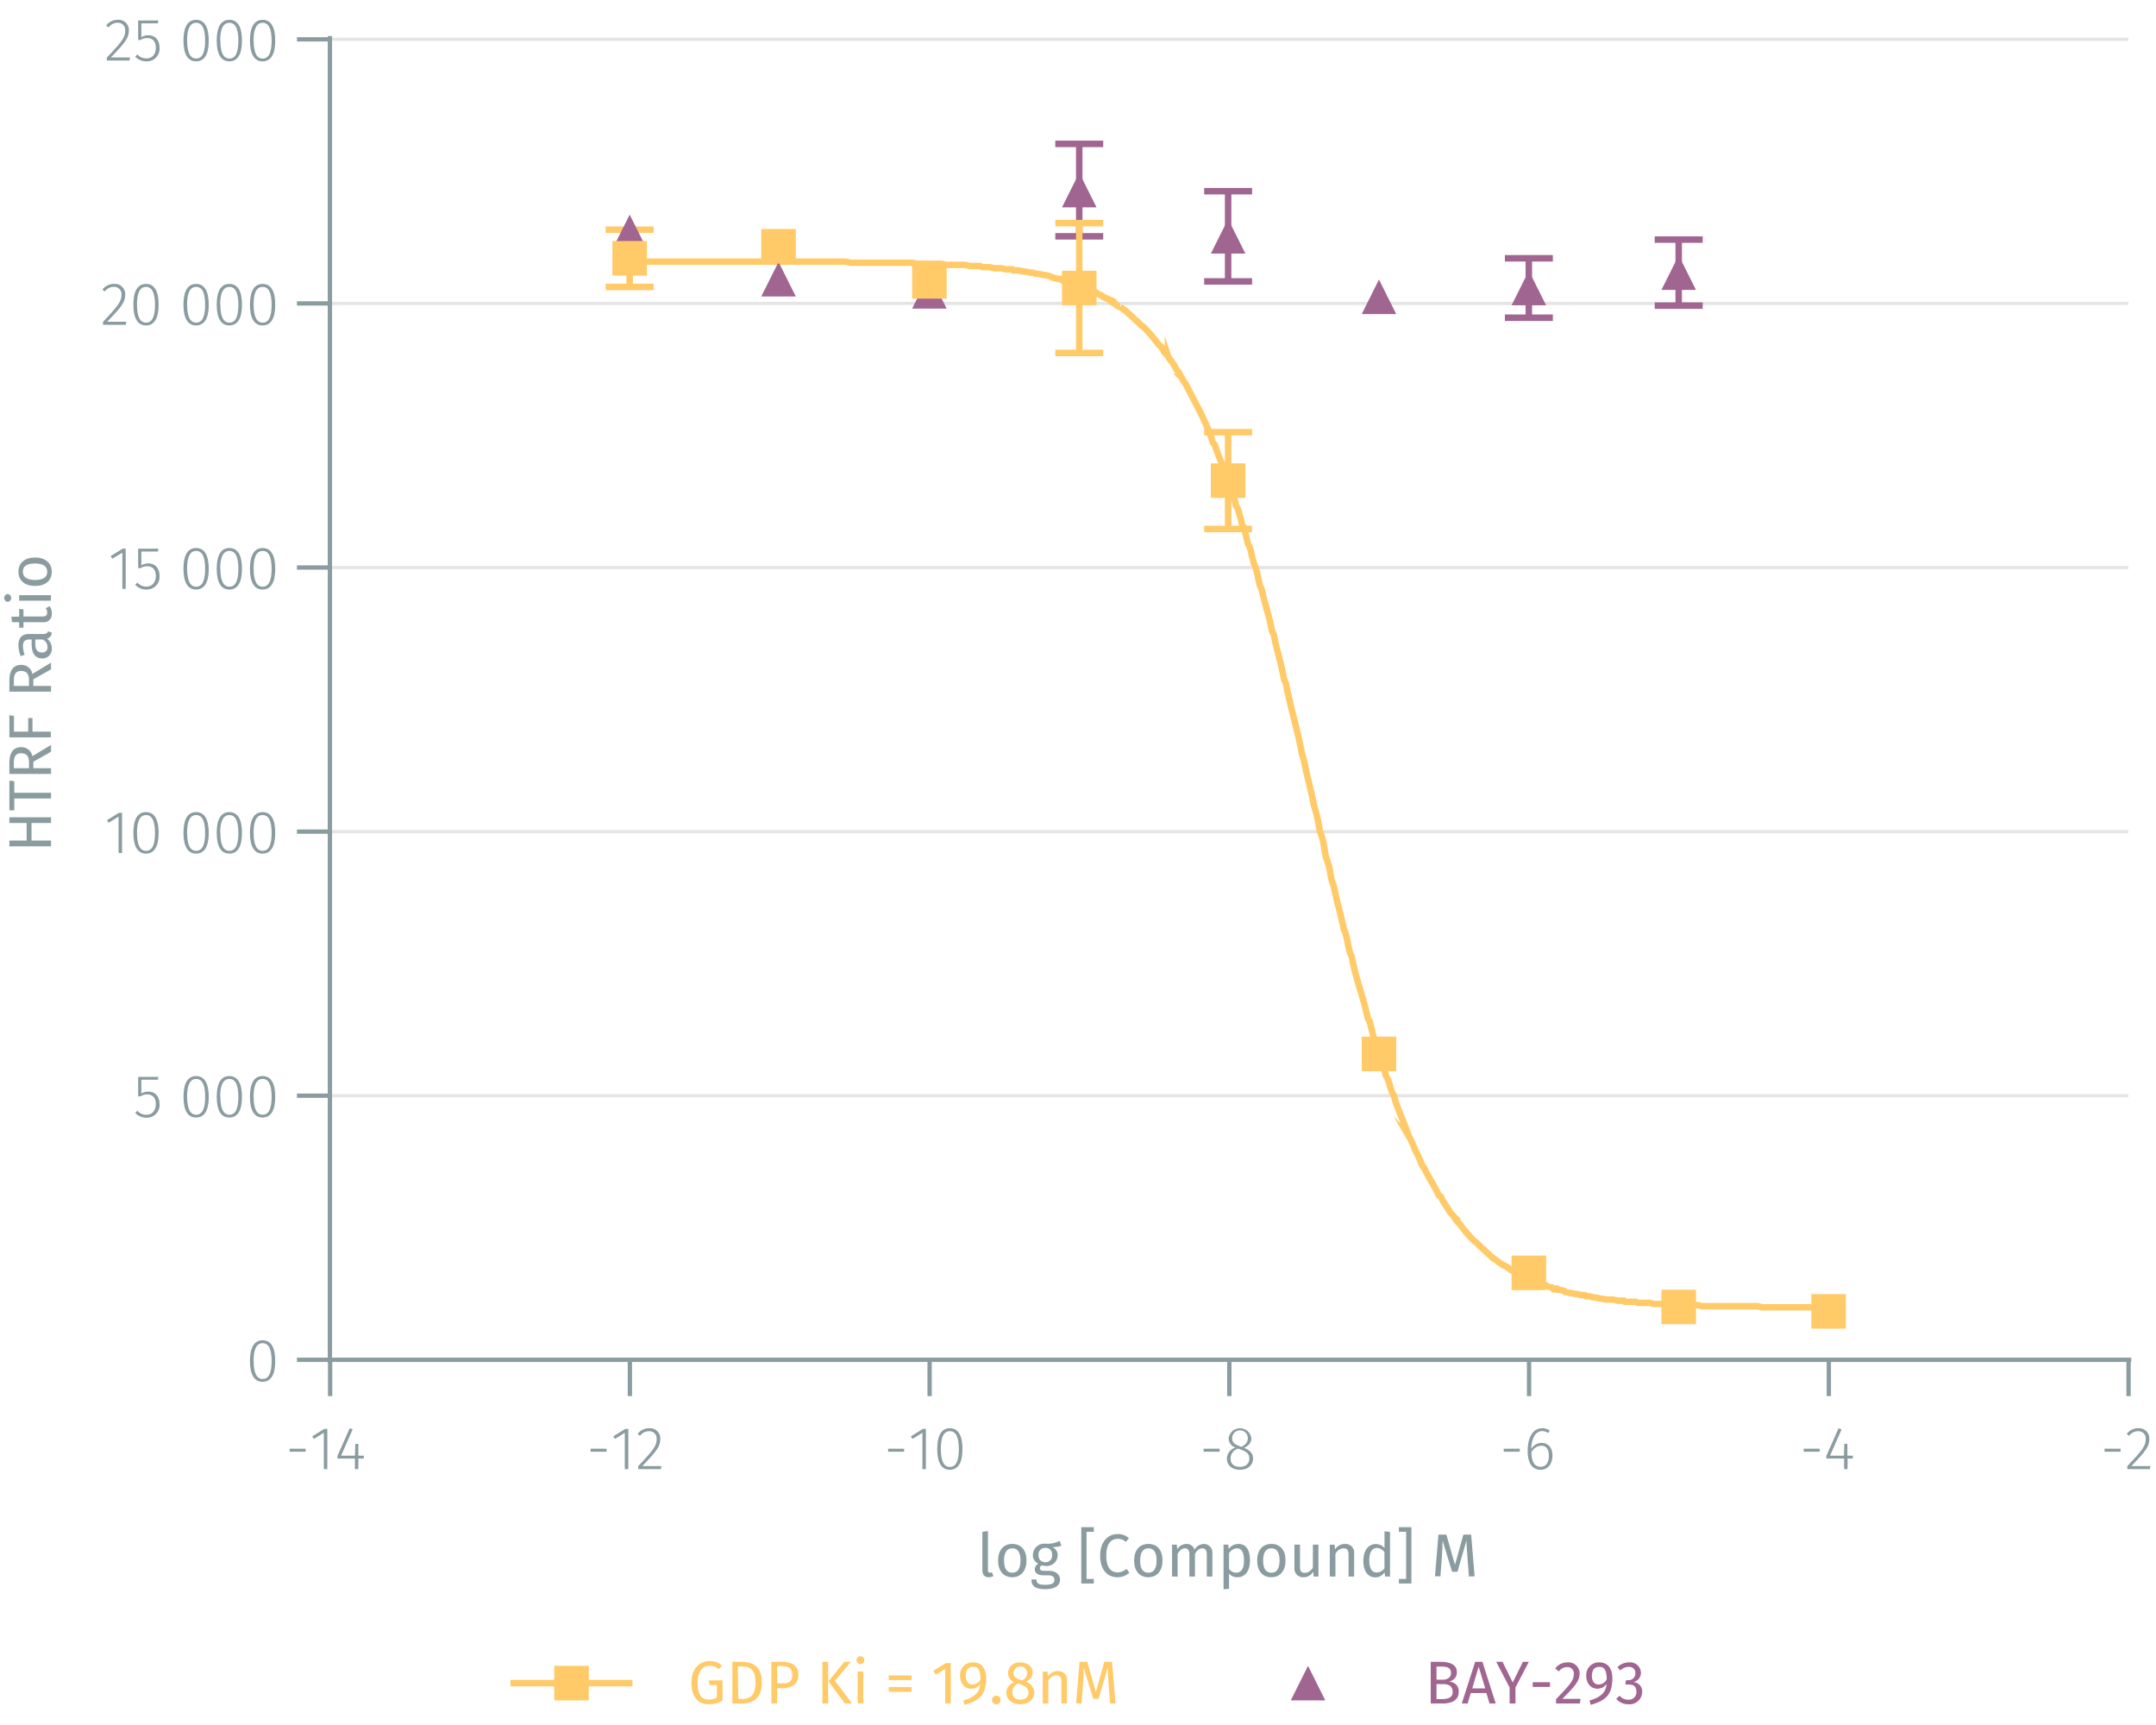 <svg id="Calque_1" data-name="Calque 1" xmlns="http://www.w3.org/2000/svg" xmlns:xlink="http://www.w3.org/1999/xlink" viewBox="0 0 499.36 399.41"><defs><symbol id="_3-purple-arrow-up" data-name="3-purple-arrow-up" viewBox="0 0 8 8"><polyline points="4 0 8 8 0 8" fill="#a06590" fill-rule="evenodd"/></symbol><symbol id="_2-yellow-square" data-name="2-yellow-square" viewBox="0 0 8 8"><polyline points="0 0 0 8 8 8 8 0 0 0" fill="#ffca67" fill-rule="evenodd"/></symbol></defs><line x1="76.41" y1="253.75" x2="492.95" y2="253.75" fill="none" stroke="#e5e5e5" stroke-miterlimit="10" stroke-width="0.75"/><line x1="76.41" y1="192.59" x2="492.95" y2="192.59" fill="none" stroke="#e5e5e5" stroke-miterlimit="10" stroke-width="0.75"/><line x1="76.41" y1="131.43" x2="492.95" y2="131.43" fill="none" stroke="#e5e5e5" stroke-miterlimit="10" stroke-width="0.75"/><line x1="76.41" y1="70.27" x2="492.95" y2="70.27" fill="none" stroke="#e5e5e5" stroke-miterlimit="10" stroke-width="0.75"/><line x1="76.41" y1="9.11" x2="492.95" y2="9.11" fill="none" stroke="#e5e5e5" stroke-miterlimit="10" stroke-width="0.75"/><path d="M70.79,335.5v.7H67.08v-.7Z" fill="#8b9ca0"/><path d="M75,340.23v-8.42l-2.3,1.43-.38-.6,2.79-1.73h.7v9.32Z" fill="#8b9ca0"/><path d="M83,337.78v2.45h-.8v-2.45H78.15v-.6L81,330.76l.68.28L79,337.11h3.21l.1-2.74H83v2.74h1.26v.67Z" fill="#8b9ca0"/><path d="M140.49,335.5v.7h-3.71v-.7Z" fill="#8b9ca0"/><path d="M144.71,340.23v-8.42l-2.29,1.43-.38-.6,2.79-1.73h.7v9.32Z" fill="#8b9ca0"/><path d="M152.93,333.21c0,1.85-1,3-4.16,6.31h4.42l-.12.71h-5.25v-.69c3.46-3.68,4.27-4.65,4.27-6.29a1.67,1.67,0,0,0-1.76-1.8,2.55,2.55,0,0,0-2.08,1.06l-.57-.42a3.29,3.29,0,0,1,2.69-1.33A2.37,2.37,0,0,1,152.93,333.21Z" fill="#8b9ca0"/><path d="M209.41,335.5v.7H205.7v-.7Z" fill="#8b9ca0"/><path d="M213.64,340.23v-8.42l-2.3,1.43-.38-.6,2.79-1.73h.7v9.32Z" fill="#8b9ca0"/><path d="M222.92,335.58c0,3.15-1,4.8-2.92,4.8s-2.93-1.66-2.93-4.81,1-4.81,2.93-4.81S222.92,332.41,222.92,335.58Zm-5,0c0,2.87.74,4.14,2.09,4.14s2.07-1.26,2.07-4.13-.73-4.15-2.07-4.15S217.91,332.69,217.91,335.57Z" fill="#8b9ca0"/><path d="M282.47,335.5v.7h-3.71v-.7Z" fill="#8b9ca0"/><path d="M290.22,337.81c0,1.55-1.26,2.57-3.05,2.57s-3-1.05-3-2.56a2.73,2.73,0,0,1,2-2.59,2.21,2.21,0,0,1-1.6-2.14,2.65,2.65,0,0,1,5.26,0c0,1-.55,1.64-1.68,2.23C289.53,335.86,290.22,336.56,290.22,337.81Zm-.86,0c0-1.14-.6-1.6-2.07-2.15l-.48-.18a2.37,2.37,0,0,0-1.79,2.34c0,1.22.87,1.88,2.16,1.88S289.36,339,289.36,337.81Zm-2.25-2.9.43.15c1-.54,1.47-1.09,1.47-2a1.81,1.81,0,0,0-3.62,0C285.39,334,285.86,334.45,287.11,334.91Z" fill="#8b9ca0"/><path d="M352,335.5v.7h-3.72v-.7Z" fill="#8b9ca0"/><path d="M359.57,337.09c0,2.05-1.18,3.29-2.74,3.29-2.18,0-3-1.9-3-4.35,0-3.25,1.27-5.27,3.36-5.27a2.89,2.89,0,0,1,1.74.55l-.35.56a2.5,2.5,0,0,0-1.4-.44c-1.56,0-2.47,1.71-2.52,4.11a2.82,2.82,0,0,1,2.39-1.38C358.44,334.16,359.57,335.1,359.57,337.09Zm-.83,0c0-1.62-.75-2.28-1.76-2.28a2.67,2.67,0,0,0-2.28,1.54c.05,2.07.64,3.33,2.13,3.33C358.09,339.71,358.74,338.63,358.74,337.12Z" fill="#8b9ca0"/><path d="M421.46,335.5v.7h-3.71v-.7Z" fill="#8b9ca0"/><path d="M427.92,337.78v2.45h-.8v-2.45H423v-.6l2.84-6.42.69.28-2.66,6.07h3.21l.09-2.74h.71v2.74h1.26v.67Z" fill="#8b9ca0"/><path d="M491.15,335.5v.7h-3.71v-.7Z" fill="#8b9ca0"/><path d="M497.82,333.21c0,1.85-1,3-4.16,6.31h4.41l-.11.71h-5.25v-.69c3.46-3.68,4.27-4.65,4.27-6.29a1.67,1.67,0,0,0-1.77-1.8,2.53,2.53,0,0,0-2.07,1.06l-.57-.42a3.29,3.29,0,0,1,2.69-1.33A2.38,2.38,0,0,1,497.82,333.21Z" fill="#8b9ca0"/><path d="M493,314.91v8.41m-69.42-8.41v8.41m-69.43-8.41v8.41m-69.42-8.41v8.41m-69.42-8.41v8.41m-69.42-8.41v8.41m-69.43-8.41v8.41m-.69-8.41H493.64" fill="none" stroke="#8b9ca0" stroke-miterlimit="10"/><path d="M63.75,315.2c0,3.16-1,4.81-2.93,4.81s-2.93-1.67-2.93-4.82,1-4.8,2.93-4.8S63.75,312,63.75,315.2Zm-5,0c0,2.87.75,4.15,2.09,4.15s2.07-1.27,2.07-4.14-.72-4.14-2.07-4.14S58.73,312.32,58.73,315.19Z" fill="#8b9ca0"/><path d="M32.74,250.05v3.18a3.15,3.15,0,0,1,1.59-.43c1.6,0,2.62,1.09,2.62,2.9a2.92,2.92,0,0,1-3,3.15,3.48,3.48,0,0,1-2.64-1.12l.52-.49a2.71,2.71,0,0,0,2.12.92c1.31,0,2.14-1,2.14-2.48s-.81-2.23-2-2.23a2.87,2.87,0,0,0-1.55.45H32v-4.52h4.7l-.13.67Z" fill="#8b9ca0"/><path d="M48.35,254c0,3.16-1,4.81-2.93,4.81S42.5,257.18,42.5,254s1-4.8,2.92-4.8S48.35,250.88,48.35,254Zm-5,0c0,2.87.75,4.15,2.09,4.15s2.08-1.27,2.08-4.14-.73-4.14-2.08-4.14S43.33,251.16,43.33,254Z" fill="#8b9ca0"/><path d="M56.05,254c0,3.16-1,4.81-2.93,4.81S50.2,257.18,50.2,254s1-4.8,2.92-4.8S56.05,250.88,56.05,254Zm-5,0c0,2.87.74,4.15,2.08,4.15s2.08-1.27,2.08-4.14-.73-4.14-2.08-4.14S51,251.16,51,254Z" fill="#8b9ca0"/><path d="M63.75,254c0,3.16-1,4.81-2.93,4.81s-2.93-1.67-2.93-4.82,1-4.8,2.93-4.8S63.75,250.88,63.75,254Zm-5,0c0,2.87.75,4.15,2.09,4.15s2.07-1.27,2.07-4.14-.72-4.14-2.07-4.14S58.73,251.16,58.73,254Z" fill="#8b9ca0"/><path d="M27.46,197.54v-8.42l-2.3,1.43-.38-.61,2.79-1.72h.7v9.32Z" fill="#8b9ca0"/><path d="M36.74,192.89c0,3.15-1,4.8-2.92,4.8s-2.93-1.67-2.93-4.82,1-4.8,2.93-4.8S36.74,189.72,36.74,192.89Zm-5,0c0,2.87.74,4.15,2.09,4.15s2.07-1.26,2.07-4.13-.73-4.15-2.07-4.15S31.73,190,31.73,192.87Z" fill="#8b9ca0"/><path d="M48.35,192.89c0,3.15-1,4.8-2.93,4.8s-2.93-1.67-2.93-4.82,1-4.8,2.93-4.8S48.35,189.72,48.35,192.89Zm-5,0c0,2.87.75,4.15,2.09,4.15s2.07-1.26,2.07-4.13-.72-4.15-2.07-4.15S43.33,190,43.33,192.87Z" fill="#8b9ca0"/><path d="M56.05,192.89c0,3.15-1,4.8-2.93,4.8s-2.93-1.67-2.93-4.82,1-4.8,2.93-4.8S56.05,189.72,56.05,192.89Zm-5,0c0,2.87.75,4.15,2.09,4.15s2.07-1.26,2.07-4.13-.72-4.15-2.07-4.15S51,190,51,192.87Z" fill="#8b9ca0"/><path d="M63.75,192.89c0,3.15-1,4.8-2.93,4.8s-2.93-1.67-2.93-4.82,1-4.8,2.93-4.8S63.75,189.72,63.75,192.89Zm-5,0c0,2.87.75,4.15,2.09,4.15s2.07-1.26,2.07-4.13-.72-4.15-2.07-4.15S58.73,190,58.73,192.87Z" fill="#8b9ca0"/><path d="M28.34,136.37V128L26,129.38l-.37-.6,2.78-1.72h.7v9.31Z" fill="#8b9ca0"/><path d="M32.74,127.73v3.18a3.13,3.13,0,0,1,1.59-.43c1.6,0,2.62,1.09,2.62,2.9a2.92,2.92,0,0,1-3,3.15,3.46,3.46,0,0,1-2.64-1.12l.52-.49a2.69,2.69,0,0,0,2.12.92c1.31,0,2.14-1,2.14-2.48s-.81-2.22-2-2.22a2.86,2.86,0,0,0-1.55.44H32v-4.52h4.69l-.12.67Z" fill="#8b9ca0"/><path d="M48.35,131.72c0,3.16-1,4.81-2.93,4.81s-2.93-1.67-2.93-4.82,1-4.8,2.93-4.8S48.35,128.56,48.35,131.72Zm-5,0c0,2.87.75,4.15,2.09,4.15s2.07-1.26,2.07-4.14-.72-4.14-2.07-4.14S43.33,128.84,43.33,131.71Z" fill="#8b9ca0"/><path d="M56.05,131.72c0,3.16-1,4.81-2.93,4.81s-2.93-1.67-2.93-4.82,1-4.8,2.93-4.8S56.05,128.56,56.05,131.72Zm-5,0c0,2.87.75,4.15,2.09,4.15s2.07-1.26,2.07-4.14-.72-4.14-2.07-4.14S51,128.84,51,131.71Z" fill="#8b9ca0"/><path d="M63.75,131.72c0,3.16-1,4.81-2.93,4.81s-2.93-1.67-2.93-4.82,1-4.8,2.93-4.8S63.75,128.56,63.75,131.72Zm-5,0c0,2.87.75,4.15,2.09,4.15s2.07-1.26,2.07-4.14-.72-4.14-2.07-4.14S58.73,128.84,58.73,131.71Z" fill="#8b9ca0"/><path d="M29,68.2c0,1.85-1,3-4.16,6.3h4.41l-.11.72H23.86v-.69c3.46-3.68,4.27-4.65,4.27-6.29a1.67,1.67,0,0,0-1.76-1.81,2.52,2.52,0,0,0-2.08,1.07l-.57-.42a3.26,3.26,0,0,1,2.69-1.33A2.37,2.37,0,0,1,29,68.2Z" fill="#8b9ca0"/><path d="M36.74,70.57c0,3.15-1,4.8-2.92,4.8s-2.93-1.67-2.93-4.82,1-4.8,2.93-4.8S36.74,67.4,36.74,70.57Zm-5,0c0,2.87.74,4.15,2.09,4.15s2.07-1.26,2.07-4.13-.73-4.15-2.07-4.15S31.73,67.68,31.73,70.55Z" fill="#8b9ca0"/><path d="M48.35,70.57c0,3.15-1,4.8-2.93,4.8s-2.93-1.67-2.93-4.82,1-4.8,2.93-4.8S48.35,67.4,48.35,70.57Zm-5,0c0,2.87.75,4.15,2.09,4.15s2.07-1.26,2.07-4.13-.72-4.15-2.07-4.15S43.33,67.68,43.33,70.55Z" fill="#8b9ca0"/><path d="M56.05,70.57c0,3.15-1,4.8-2.93,4.8s-2.93-1.67-2.93-4.82,1-4.8,2.93-4.8S56.05,67.4,56.05,70.57Zm-5,0c0,2.87.75,4.15,2.09,4.15s2.07-1.26,2.07-4.13-.72-4.15-2.07-4.15S51,67.68,51,70.55Z" fill="#8b9ca0"/><path d="M63.75,70.57c0,3.15-1,4.8-2.93,4.8s-2.93-1.67-2.93-4.82,1-4.8,2.93-4.8S63.75,67.4,63.75,70.57Zm-5,0c0,2.87.75,4.15,2.09,4.15s2.07-1.26,2.07-4.13-.72-4.15-2.07-4.15S58.73,67.68,58.73,70.55Z" fill="#8b9ca0"/><path d="M29.85,7c0,1.85-1,3-4.16,6.3h4.42l-.11.72H24.74v-.69C28.2,9.69,29,8.72,29,7.08a1.67,1.67,0,0,0-1.76-1.81,2.5,2.5,0,0,0-2.07,1.07l-.58-.42a3.26,3.26,0,0,1,2.69-1.33A2.37,2.37,0,0,1,29.85,7Z" fill="#8b9ca0"/><path d="M32.74,5.41V8.59a3.13,3.13,0,0,1,1.59-.43c1.6,0,2.62,1.09,2.62,2.9a2.92,2.92,0,0,1-3,3.15,3.46,3.46,0,0,1-2.64-1.12l.52-.49a2.66,2.66,0,0,0,2.12.92c1.31,0,2.14-.95,2.14-2.48s-.81-2.22-2-2.22a2.78,2.78,0,0,0-1.55.45H32V4.74h4.69l-.12.67Z" fill="#8b9ca0"/><path d="M48.35,9.41c0,3.15-1,4.8-2.93,4.8s-2.93-1.67-2.93-4.82,1-4.8,2.93-4.8S48.35,6.24,48.35,9.41Zm-5,0c0,2.87.75,4.15,2.09,4.15s2.07-1.26,2.07-4.13-.72-4.15-2.07-4.15S43.33,6.52,43.33,9.39Z" fill="#8b9ca0"/><path d="M56.05,9.41c0,3.15-1,4.8-2.93,4.8s-2.93-1.67-2.93-4.82,1-4.8,2.93-4.8S56.05,6.24,56.05,9.41Zm-5,0c0,2.87.75,4.15,2.09,4.15s2.07-1.26,2.07-4.13-.72-4.15-2.07-4.15S51,6.52,51,9.39Z" fill="#8b9ca0"/><path d="M63.75,9.41c0,3.15-1,4.8-2.93,4.8s-2.93-1.67-2.93-4.82,1-4.8,2.93-4.8S63.75,6.24,63.75,9.41Zm-5,0c0,2.87.75,4.15,2.09,4.15s2.07-1.26,2.07-4.13-.72-4.15-2.07-4.15S58.73,6.52,58.73,9.39Z" fill="#8b9ca0"/><path d="M76.41,9.11H68.78m7.63,61.16H68.78m7.63,61.16H68.78m7.63,61.16H68.78m7.63,61.16H68.78m7.63,61.16H68.78m7.63.76V8.35" fill="none" stroke="#8b9ca0" stroke-miterlimit="10"/><path d="M145.84,60.59h50l1.16.25h14.11l1.16.26H218l1.15.25h4.4l1.16.26h2.31l.46.25h1.62l1.16.26h1.62l1.16.25h1.39l.23.26h1.39l1.15.25a8.9,8.9,0,0,1,1.39.26h.69l.47.25h.46a203,203,0,0,1,2.78.51l1.15.51c.33,0,1.3.3,1.62.25l.24.26.92.25a8.9,8.9,0,0,1,1.39.26l.23.25,1.16.26.23.25h.23l.23.26h.7l.23.25,1.16.51h.23l1.15.51.24.26,1.15.51.23.25,1.16.51a7.55,7.55,0,0,0,1.39,1h.23l.46.51.47.26h.23a7.5,7.5,0,0,0,1.39,1c.36.5,1.23,1.08,1.62,1.53s1,.86,1.38,1.28l.47.51.46.25a38,38,0,0,1,3.7,4.33l.47.26c.26.68.41.56.69,1.27l.92,1a2,2,0,0,0,.47.77l.92,1.27a10,10,0,0,0,.7,1.28l.46.51c.12.25.35.76.46,1a2,2,0,0,1,.47.77l.69,1c2.21,4.41,4.79,8.73,6.25,13.5l.46.51c.59,2.25,1.79,4.36,2.32,6.63a11.29,11.29,0,0,1,1.15,3.06,20.44,20.44,0,0,1,1.39,4.33c.7.9.8,2.27,1.16,3.31l.23,1,.46.77c.28,1.22.68,2.6.93,3.82.74,1,.72,2.43,1.15,3.57l.24,1c.77,1.52.94,3.46,1.38,5.09l.47,1c.61,3.18,1.77,6.17,2.31,9.43l.46,1c.61,3.41,1.79,6.77,2.32,10.19l.46,1c.95,5.06,2.46,10,3.47,15l.23,1.27L302,176c.63,3.5,1.68,6.95,2.31,10.44a37.42,37.42,0,0,1,1.39,6.12c.82,1.66,1,4,1.39,5.86a19,19,0,0,1,1.15,4.59l.24,1,.46,1.27c.61,3.32,1.67,6.62,2.31,9.94,1,1.93.82,4.44,1.85,6.37.79,4.63,2.43,8.64,3.48,13.25l.23,1,.46.77c.24,1.2.66,2.63.93,3.82l.46.76c.48,2.69,1.76,5.23,2.31,7.9.94,1.32,1,3.49,1.85,4.59.84,3.26,2.45,6.26,3.47,9.43a16.83,16.83,0,0,1,1.39,3.06,21.15,21.15,0,0,1,1.62,3.56l.7,1c.93,2.14,2.31,3.93,3.24,6.12l.46.25c.61,1.48,1.71,2.7,2.08,3.57l.93,1a6.6,6.6,0,0,0,1.39,1.79,29.24,29.24,0,0,0,3.24,3.82l.23.25c.8.38,1.28,1.37,2.08,1.79.55.72,1.5,1.34,2.08,2a8.33,8.33,0,0,1,1.39,1,9,9,0,0,1,1.16.77h.23a8,8,0,0,1,1.39,1l1.15.51.24.25,1.15.51.23.26,1.16.51h.23l1.16.51.23.25H356l.24.26h.46l.23.25,1.16.26.23.25,1.16.26.23.25h.92l.23.26a8.65,8.65,0,0,1,1.39.25l.23.26a9.06,9.06,0,0,0,1.39.25,8.85,8.85,0,0,0,1.39.25l1.16.26h.69l.23.25h.7l1.15.26a9.92,9.92,0,0,1,1.39.25,8.9,8.9,0,0,1,1.39.26h1.62l1.16.25h1.39l.23.26h2.54l.47.25h2.77l.93.26h3.24l.92.25h6l.93.26h13l.92.25h15.51" fill="none" stroke="#ffca67" stroke-miterlimit="10" stroke-width="1.5"/><line x1="249.97" y1="33.32" x2="249.97" y2="44.02" fill="none" stroke="#a06590" stroke-miterlimit="10" stroke-width="1.5"/><line x1="249.97" y1="44.02" x2="249.97" y2="54.73" fill="none" stroke="#a06590" stroke-miterlimit="10" stroke-width="1.5"/><line x1="244.42" y1="33.32" x2="255.52" y2="33.32" fill="none" stroke="#a06590" stroke-miterlimit="10" stroke-width="1.5"/><line x1="244.42" y1="54.73" x2="255.52" y2="54.73" fill="none" stroke="#a06590" stroke-miterlimit="10" stroke-width="1.5"/><line x1="284.45" y1="44.28" x2="284.45" y2="54.73" fill="none" stroke="#a06590" stroke-miterlimit="10" stroke-width="1.5"/><line x1="284.45" y1="54.73" x2="284.45" y2="65.17" fill="none" stroke="#a06590" stroke-miterlimit="10" stroke-width="1.5"/><line x1="278.9" y1="44.28" x2="290" y2="44.28" fill="none" stroke="#a06590" stroke-miterlimit="10" stroke-width="1.5"/><line x1="278.9" y1="65.17" x2="290" y2="65.17" fill="none" stroke="#a06590" stroke-miterlimit="10" stroke-width="1.5"/><line x1="354.1" y1="59.82" x2="354.1" y2="66.7" fill="none" stroke="#a06590" stroke-miterlimit="10" stroke-width="1.5"/><line x1="354.1" y1="66.7" x2="354.1" y2="73.58" fill="none" stroke="#a06590" stroke-miterlimit="10" stroke-width="1.5"/><line x1="348.55" y1="59.82" x2="359.66" y2="59.82" fill="none" stroke="#a06590" stroke-miterlimit="10" stroke-width="1.5"/><line x1="348.55" y1="73.58" x2="359.66" y2="73.58" fill="none" stroke="#a06590" stroke-miterlimit="10" stroke-width="1.5"/><line x1="388.81" y1="55.49" x2="388.81" y2="63.14" fill="none" stroke="#a06590" stroke-miterlimit="10" stroke-width="1.5"/><line x1="388.81" y1="63.14" x2="388.81" y2="70.78" fill="none" stroke="#a06590" stroke-miterlimit="10" stroke-width="1.5"/><line x1="383.26" y1="55.49" x2="394.37" y2="55.49" fill="none" stroke="#a06590" stroke-miterlimit="10" stroke-width="1.5"/><line x1="383.26" y1="70.78" x2="394.37" y2="70.78" fill="none" stroke="#a06590" stroke-miterlimit="10" stroke-width="1.5"/><line x1="145.84" y1="53.2" x2="145.84" y2="59.82" fill="none" stroke="#ffca67" stroke-miterlimit="10" stroke-width="1.5"/><line x1="145.84" y1="59.82" x2="145.84" y2="66.45" fill="none" stroke="#ffca67" stroke-miterlimit="10" stroke-width="1.5"/><line x1="140.28" y1="53.2" x2="151.39" y2="53.2" fill="none" stroke="#ffca67" stroke-miterlimit="10" stroke-width="1.5"/><line x1="140.28" y1="66.45" x2="151.39" y2="66.45" fill="none" stroke="#ffca67" stroke-miterlimit="10" stroke-width="1.5"/><line x1="249.97" y1="51.67" x2="249.97" y2="66.7" fill="none" stroke="#ffca67" stroke-miterlimit="10" stroke-width="1.5"/><line x1="249.97" y1="66.7" x2="249.97" y2="81.74" fill="none" stroke="#ffca67" stroke-miterlimit="10" stroke-width="1.5"/><line x1="244.42" y1="51.67" x2="255.52" y2="51.67" fill="none" stroke="#ffca67" stroke-miterlimit="10" stroke-width="1.5"/><line x1="244.42" y1="81.74" x2="255.52" y2="81.74" fill="none" stroke="#ffca67" stroke-miterlimit="10" stroke-width="1.5"/><line x1="284.45" y1="100.09" x2="284.45" y2="111.3" fill="none" stroke="#ffca67" stroke-miterlimit="10" stroke-width="1.5"/><line x1="284.45" y1="111.3" x2="284.45" y2="122.51" fill="none" stroke="#ffca67" stroke-miterlimit="10" stroke-width="1.5"/><line x1="278.9" y1="100.09" x2="290" y2="100.09" fill="none" stroke="#ffca67" stroke-miterlimit="10" stroke-width="1.5"/><line x1="278.9" y1="122.51" x2="290" y2="122.51" fill="none" stroke="#ffca67" stroke-miterlimit="10" stroke-width="1.5"/><path d="M229.28,364.2a1.36,1.36,0,0,0,.47-.08l.34.89a2.49,2.49,0,0,1-1.09.26c-.94,0-1.47-.57-1.47-1.63v-8.89l1.29-.16v9C228.82,364,228.94,364.2,229.28,364.2Z" fill="#8b9ca0"/><path d="M237.75,361.4c0,2.28-1.21,3.87-3.29,3.87s-3.29-1.52-3.29-3.86,1.2-3.86,3.3-3.86S237.75,359.06,237.75,361.4Zm-5.2,0c0,1.92.67,2.82,1.91,2.82s1.9-.9,1.9-2.83-.67-2.82-1.89-2.82S232.55,359.48,232.55,361.41Z" fill="#8b9ca0"/><path d="M243.67,358.28a1.93,1.93,0,0,1,1.3,1.86,2.51,2.51,0,0,1-2.81,2.51,3.24,3.24,0,0,1-.94-.14.88.88,0,0,0-.36.68c0,.34.21.6,1,.6H243c1.51,0,2.52.87,2.52,2,0,1.43-1.18,2.24-3.46,2.24s-3.17-.74-3.17-2.24h1.17c0,.84.37,1.23,2,1.23s2.16-.4,2.16-1.15-.56-1.05-1.49-1.05h-1.16c-1.32,0-1.91-.66-1.91-1.4a1.6,1.6,0,0,1,.82-1.3,2.11,2.11,0,0,1-1.25-2.05,2.63,2.63,0,0,1,2.84-2.57,6.39,6.39,0,0,0,3.38-.66l.38,1.16A7.09,7.09,0,0,1,243.67,358.28Zm-3.12,1.84a1.49,1.49,0,0,0,1.55,1.67,1.47,1.47,0,0,0,1.56-1.68,1.44,1.44,0,0,0-1.59-1.64A1.48,1.48,0,0,0,240.55,360.12Z" fill="#8b9ca0"/><path d="M251.66,354.75v10.91h1.68v1.06h-2.9V353.67h2.9v1.08Z" fill="#8b9ca0"/><path d="M261.49,356.23l-.73.85a2.82,2.82,0,0,0-1.86-.71c-1.45,0-2.67,1-2.67,3.89s1.16,3.89,2.66,3.89a3.19,3.19,0,0,0,2-.82l.68.86a3.81,3.81,0,0,1-2.76,1.08c-2.34,0-4-1.76-4-5s1.82-5,4-5A3.77,3.77,0,0,1,261.49,356.23Z" fill="#8b9ca0"/><path d="M269.26,361.4c0,2.28-1.2,3.87-3.29,3.87s-3.29-1.52-3.29-3.86,1.2-3.86,3.31-3.86S269.26,359.06,269.26,361.4Zm-5.19,0c0,1.92.67,2.82,1.9,2.82s1.91-.9,1.91-2.83-.68-2.82-1.89-2.82S264.07,359.48,264.07,361.41Z" fill="#8b9ca0"/><path d="M280.8,359.8v5.3h-1.29V360c0-1.11-.47-1.43-1-1.43-.8,0-1.24.51-1.74,1.3v5.24h-1.29V360c0-1.11-.48-1.43-1-1.43-.79,0-1.24.51-1.73,1.3v5.24h-1.29v-7.38h1.11l.11,1.07a2.46,2.46,0,0,1,2.13-1.24,1.86,1.86,0,0,1,1.86,1.33,2.55,2.55,0,0,1,2.2-1.33A2,2,0,0,1,280.8,359.8Z" fill="#8b9ca0"/><path d="M289.51,361.4c0,2.24-1,3.87-2.9,3.87a2.41,2.41,0,0,1-1.94-.84v3.5l-1.28.15V357.72h1.1l.1,1a2.69,2.69,0,0,1,2.19-1.16C288.74,357.55,289.51,359.07,289.51,361.4Zm-1.39,0c0-1.92-.56-2.83-1.67-2.83a2.26,2.26,0,0,0-1.78,1.15v3.6a1.92,1.92,0,0,0,1.63.89C287.48,364.21,288.12,363.33,288.12,361.4Z" fill="#8b9ca0"/><path d="M297.75,361.4c0,2.28-1.2,3.87-3.29,3.87s-3.29-1.52-3.29-3.86,1.2-3.86,3.31-3.86S297.75,359.06,297.75,361.4Zm-5.19,0c0,1.92.67,2.82,1.9,2.82s1.91-.9,1.91-2.83-.68-2.82-1.89-2.82S292.56,359.48,292.56,361.41Z" fill="#8b9ca0"/><path d="M304.26,365.1l-.1-1.15a2.47,2.47,0,0,1-2.29,1.32,2,2,0,0,1-2.06-2.26v-5.29h1.29v5.15c0,1,.33,1.39,1.13,1.39a2.24,2.24,0,0,0,1.85-1.28v-5.26h1.29v7.38Z" fill="#8b9ca0"/><path d="M313.64,359.8v5.3h-1.29V360c0-1.11-.44-1.43-1.16-1.43a2.23,2.23,0,0,0-1.88,1.3v5.24H308v-7.38h1.1l.12,1.09a2.65,2.65,0,0,1,2.25-1.26A2,2,0,0,1,313.64,359.8Z" fill="#8b9ca0"/><path d="M321.94,365.1h-1.13l-.13-1a2.45,2.45,0,0,1-2.13,1.2c-1.79,0-2.78-1.53-2.78-3.83s1.09-3.89,2.9-3.89a2.64,2.64,0,0,1,2,.91v-3.87l1.28.16Zm-1.28-2v-3.61a2.14,2.14,0,0,0-1.71-1c-1.11,0-1.8.92-1.8,2.84s.62,2.83,1.68,2.83A2.12,2.12,0,0,0,320.66,363.15Z" fill="#8b9ca0"/><path d="M324,366.72v-1.06h1.68V354.75H324v-1.08h2.9v13.05Z" fill="#8b9ca0"/><path d="M340.23,365.1l-.34-4.36c-.12-1.51-.22-3.14-.24-3.94l-2.08,7.2h-1.25l-2.2-7.21c0,1.14-.07,2.63-.18,4l-.32,4.26h-1.26l.8-9.65H335l2,7,1.93-7h1.81l.8,9.65Z" fill="#8b9ca0"/><path d="M7.3,194.66h4.52V196H2.17v-1.34h4V190.6h-4v-1.33h9.65v1.33H7.3Z" fill="#8b9ca0"/><path d="M3.31,183.59h8.51v1.33H3.31v2.75H2.17v-6.89l1.14.13Z" fill="#8b9ca0"/><path d="M7.73,177.91h4.09v1.33H2.17V176.7c0-2.41.93-3.67,2.73-3.67a2.54,2.54,0,0,1,2.6,2.09l4.32-2.61v1.59l-4.09,2.31ZM4.9,174.45c-1.2,0-1.69.68-1.69,2.27v1.19h3.5v-1.35C6.71,175.22,6.21,174.45,4.9,174.45Z" fill="#8b9ca0"/><path d="M3.24,169.44H6.53v-3.15h1v3.15h4.24v1.33H2.17v-5.13l1.07.16Z" fill="#8b9ca0"/><path d="M7.73,158.85h4.09v1.33H2.17v-2.53c0-2.41.93-3.67,2.73-3.67a2.54,2.54,0,0,1,2.6,2.09l4.32-2.61V155l-4.09,2.31ZM4.9,155.39c-1.2,0-1.69.69-1.69,2.27v1.19h3.5v-1.34C6.71,156.16,6.21,155.39,4.9,155.39Z" fill="#8b9ca0"/><path d="M11.09,146.2l.9.29a1.48,1.48,0,0,1-1.11,1.44,2.51,2.51,0,0,1,1.11,2.2,2.15,2.15,0,0,1-2.23,2.36c-1.58,0-2.43-1.2-2.43-3.25V148.1H6.78c-1.06,0-1.46.52-1.46,1.54a6.41,6.41,0,0,0,.4,2l-.94.32a7.14,7.14,0,0,1-.51-2.55c0-1.78.91-2.59,2.45-2.59H10.1C10.75,146.81,11,146.57,11.09,146.2Zm-1.21,1.9H8.18v1c0,1.36.51,2,1.51,2A1.16,1.16,0,0,0,11,149.84,1.89,1.89,0,0,0,9.88,148.1Z" fill="#8b9ca0"/><path d="M12,142.09a1.85,1.85,0,0,1-2.1,2H5.44v1.29h-1v-1.29H2.77l-.15-1.28H4.44V141l1,.14v1.62H9.83c.75,0,1.1-.24,1.1-.89a1.79,1.79,0,0,0-.33-1l.89-.49A2.85,2.85,0,0,1,12,142.09Z" fill="#8b9ca0"/><path d="M1.78,137.57a.91.91,0,0,1,0,1.81.91.91,0,0,1,0-1.81Zm10,1.54H4.44v-1.28h7.38Z" fill="#8b9ca0"/><path d="M8.12,129.11c2.29,0,3.87,1.21,3.87,3.3s-1.51,3.29-3.85,3.29-3.87-1.21-3.87-3.31S5.79,129.11,8.12,129.11Zm0,5.2c1.92,0,2.82-.67,2.82-1.9s-.9-1.91-2.84-1.91-2.81.67-2.81,1.89S6.21,134.31,8.14,134.31Z" fill="#8b9ca0"/><path d="M167.24,385.76l-.78.81a3,3,0,0,0-2.12-.79c-1.39,0-2.77,1.06-2.77,3.9s.94,3.91,2.63,3.91a3.66,3.66,0,0,0,1.84-.45v-2.9h-1.71l-.16-1.08h3.18v4.66a6.11,6.11,0,0,1-3.25.86c-2.39,0-3.95-1.67-3.95-5s2-5,4.16-5A4.13,4.13,0,0,1,167.24,385.76Z" fill="#ffca67"/><path d="M176.47,389.64c0,3.93-2.46,4.87-4.54,4.87h-2.31v-9.65h2C174.1,384.86,176.47,385.63,176.47,389.64ZM171,393.46H172c1.51,0,3-.64,3-3.82s-1.58-3.72-3.12-3.72h-1Z" fill="#ffca67"/><path d="M184.92,387.84c0,2.22-1.61,3.13-3.74,3.13H180v3.54h-1.33v-9.65h2.54C183.49,384.86,184.92,385.81,184.92,387.84Zm-1.41,0c0-1.45-.93-2-2.36-2H180v4h1.17C182.55,389.92,183.51,389.5,183.51,387.86Z" fill="#ffca67"/><path d="M190.48,394.51v-9.65h1.33v9.65Zm6.85,0h-1.64l-3.81-5.15,3.67-4.5h1.51l-3.66,4.41Z" fill="#ffca67"/><path d="M200.19,384.47a.9.9,0,0,1-1.8,0,.9.9,0,0,1,1.8,0Zm-1.54,10v-7.38h1.29v7.38Z" fill="#ffca67"/><path d="M211.12,388v1.08h-5.27V388Zm0,2.71v1.08h-5.27v-1.08Z" fill="#ffca67"/><path d="M218.92,394.51v-8l-2.18,1.33-.56-.91,2.9-1.79h1.13v9.37Z" fill="#ffca67"/><path d="M228.4,388.64c0,3.88-1.54,5.18-5,6.18l-.3-1c2.36-.67,3.86-1.75,3.95-3.86a2.46,2.46,0,0,1-2.1,1.12c-1.45,0-2.59-1.15-2.59-3a2.91,2.91,0,0,1,3-3.1C227.4,385,228.4,386.44,228.4,388.64Zm-1.3.3c0-2.12-.53-2.92-1.69-2.92s-1.73.76-1.73,2.1.65,2,1.56,2A2.19,2.19,0,0,0,227.1,388.94Z" fill="#ffca67"/><path d="M231.75,393.7a1,1,0,1,1-1-1A1,1,0,0,1,231.75,393.7Z" fill="#ffca67"/><path d="M239.55,392c0,1.57-1.35,2.68-3.25,2.68s-3.21-1.11-3.21-2.65a2.59,2.59,0,0,1,1.85-2.44,2.29,2.29,0,0,1-1.46-2.18,2.58,2.58,0,0,1,2.85-2.41c1.4,0,2.84.77,2.84,2.37,0,.95-.53,1.58-1.6,2.11A2.67,2.67,0,0,1,239.55,392Zm-1.35,0c0-1-.53-1.46-2-2l-.35-.12a2.13,2.13,0,0,0-1.37,2.11c0,1,.71,1.63,1.87,1.63S238.2,393,238.2,392Zm-3.46-4.6c0,1,.66,1.32,1.74,1.67l.24.08a1.87,1.87,0,0,0,1.19-1.76,1.59,1.59,0,0,0-3.17,0Z" fill="#ffca67"/><path d="M247.12,389.22v5.29h-1.29V389.4c0-1.11-.44-1.43-1.16-1.43a2.24,2.24,0,0,0-1.88,1.3v5.24h-1.28v-7.38h1.1l.11,1.09A2.7,2.7,0,0,1,245,387,2,2,0,0,1,247.12,389.22Z" fill="#ffca67"/><path d="M257.12,394.51l-.34-4.35c-.12-1.52-.22-3.14-.24-3.94l-2.08,7.2h-1.25L251,386.2c0,1.14-.07,2.64-.18,4.05l-.32,4.26h-1.26l.8-9.65h1.79l2,7,1.93-7h1.81l.8,9.65Z" fill="#ffca67"/><line x1="118.24" y1="389.79" x2="146.49" y2="389.79" fill="none" stroke="#ffca67" stroke-miterlimit="10" stroke-width="1.5"/><path d="M337.86,391.77c0,2-1.58,2.74-3.82,2.74h-2.66v-9.65h2.28c2.38,0,3.78.76,3.78,2.44a2.14,2.14,0,0,1-1.8,2.11C336.76,389.61,337.86,390.13,337.86,391.77ZM332.71,389h1.46c1.07,0,1.91-.53,1.91-1.56,0-1.19-.85-1.48-2.28-1.48h-1.09Zm3.75,2.82c0-1.36-1-1.8-2.17-1.8h-1.58v3.48H334C335.44,393.45,336.46,393.17,336.46,391.77Z" fill="#a06590"/><path d="M340.65,392.09l-.73,2.42h-1.35l3.1-9.65h1.68l3.08,9.65H345l-.73-2.42Zm1.83-6.12L341,391h3Z" fill="#a06590"/><path d="M351,394.51h-1.35v-3.7l-3.11-5.95h1.47l2.36,4.78,2.35-4.78h1.38L351,390.8Z" fill="#a06590"/><path d="M359,389.58v1.09h-4v-1.09Z" fill="#a06590"/><path d="M365.86,387.56c0,1.75-1.12,3-4,5.87h4.22l-.16,1.08H360.4v-1c3.31-3.45,4.12-4.34,4.12-5.87a1.45,1.45,0,0,0-1.54-1.56,2.3,2.3,0,0,0-1.91,1l-.87-.68a3.5,3.5,0,0,1,2.85-1.41A2.57,2.57,0,0,1,365.86,387.56Z" fill="#a06590"/><path d="M373.44,388.64c0,3.88-1.55,5.18-5,6.18l-.29-1c2.35-.67,3.85-1.75,3.95-3.86a2.48,2.48,0,0,1-2.11,1.12c-1.45,0-2.59-1.15-2.59-3a2.92,2.92,0,0,1,3-3.1C372.43,385,373.44,386.44,373.44,388.64Zm-1.31.3c0-2.12-.53-2.92-1.69-2.92s-1.73.76-1.73,2.1.65,2,1.56,2A2.19,2.19,0,0,0,372.13,388.94Z" fill="#a06590"/><path d="M380.06,387.38a2.15,2.15,0,0,1-1.82,2.16,2.16,2.16,0,0,1,2.11,2.27,2.9,2.9,0,0,1-3.19,2.87,3.56,3.56,0,0,1-2.82-1.26l.79-.73a2.52,2.52,0,0,0,2,.94,1.74,1.74,0,0,0,1.89-1.84c0-1.29-.73-1.68-1.87-1.68h-.7l.16-1h.47a1.58,1.58,0,0,0,1.7-1.66,1.4,1.4,0,0,0-1.56-1.42,2.63,2.63,0,0,0-1.93.84l-.67-.77a3.76,3.76,0,0,1,2.67-1.11A2.48,2.48,0,0,1,380.06,387.38Z" fill="#a06590"/><use width="8" height="8" transform="translate(141.84 49.71)" xlink:href="#_3-purple-arrow-up"/><use width="8" height="8" transform="translate(176.32 60.66)" xlink:href="#_3-purple-arrow-up"/><use width="8" height="8" transform="translate(211.26 63.47)" xlink:href="#_3-purple-arrow-up"/><use width="8" height="8" transform="translate(245.97 40.02)" xlink:href="#_3-purple-arrow-up"/><use width="8" height="8" transform="translate(280.45 50.73)" xlink:href="#_3-purple-arrow-up"/><use width="8" height="8" transform="translate(315.39 64.74)" xlink:href="#_3-purple-arrow-up"/><use width="8" height="8" transform="translate(350.1 62.7)" xlink:href="#_3-purple-arrow-up"/><use width="8" height="8" transform="translate(384.81 59.14)" xlink:href="#_3-purple-arrow-up"/><use width="8" height="8" transform="translate(298.96 385.79)" xlink:href="#_3-purple-arrow-up"/><use width="8" height="8" transform="translate(141.84 55.82)" xlink:href="#_2-yellow-square"/><use width="8" height="8" transform="translate(176.32 53.02)" xlink:href="#_2-yellow-square"/><use width="8" height="8" transform="translate(211.26 61.17)" xlink:href="#_2-yellow-square"/><use width="8" height="8" transform="translate(245.97 62.7)" xlink:href="#_2-yellow-square"/><use width="8" height="8" transform="translate(280.45 107.3)" xlink:href="#_2-yellow-square"/><use width="8" height="8" transform="translate(315.39 240.07)" xlink:href="#_2-yellow-square"/><use width="8" height="8" transform="translate(350.1 290.78)" xlink:href="#_2-yellow-square"/><use width="8" height="8" transform="translate(384.81 298.68)" xlink:href="#_2-yellow-square"/><use width="8" height="8" transform="translate(419.53 299.7)" xlink:href="#_2-yellow-square"/><use width="8" height="8" transform="translate(128.37 385.79)" xlink:href="#_2-yellow-square"/></svg>